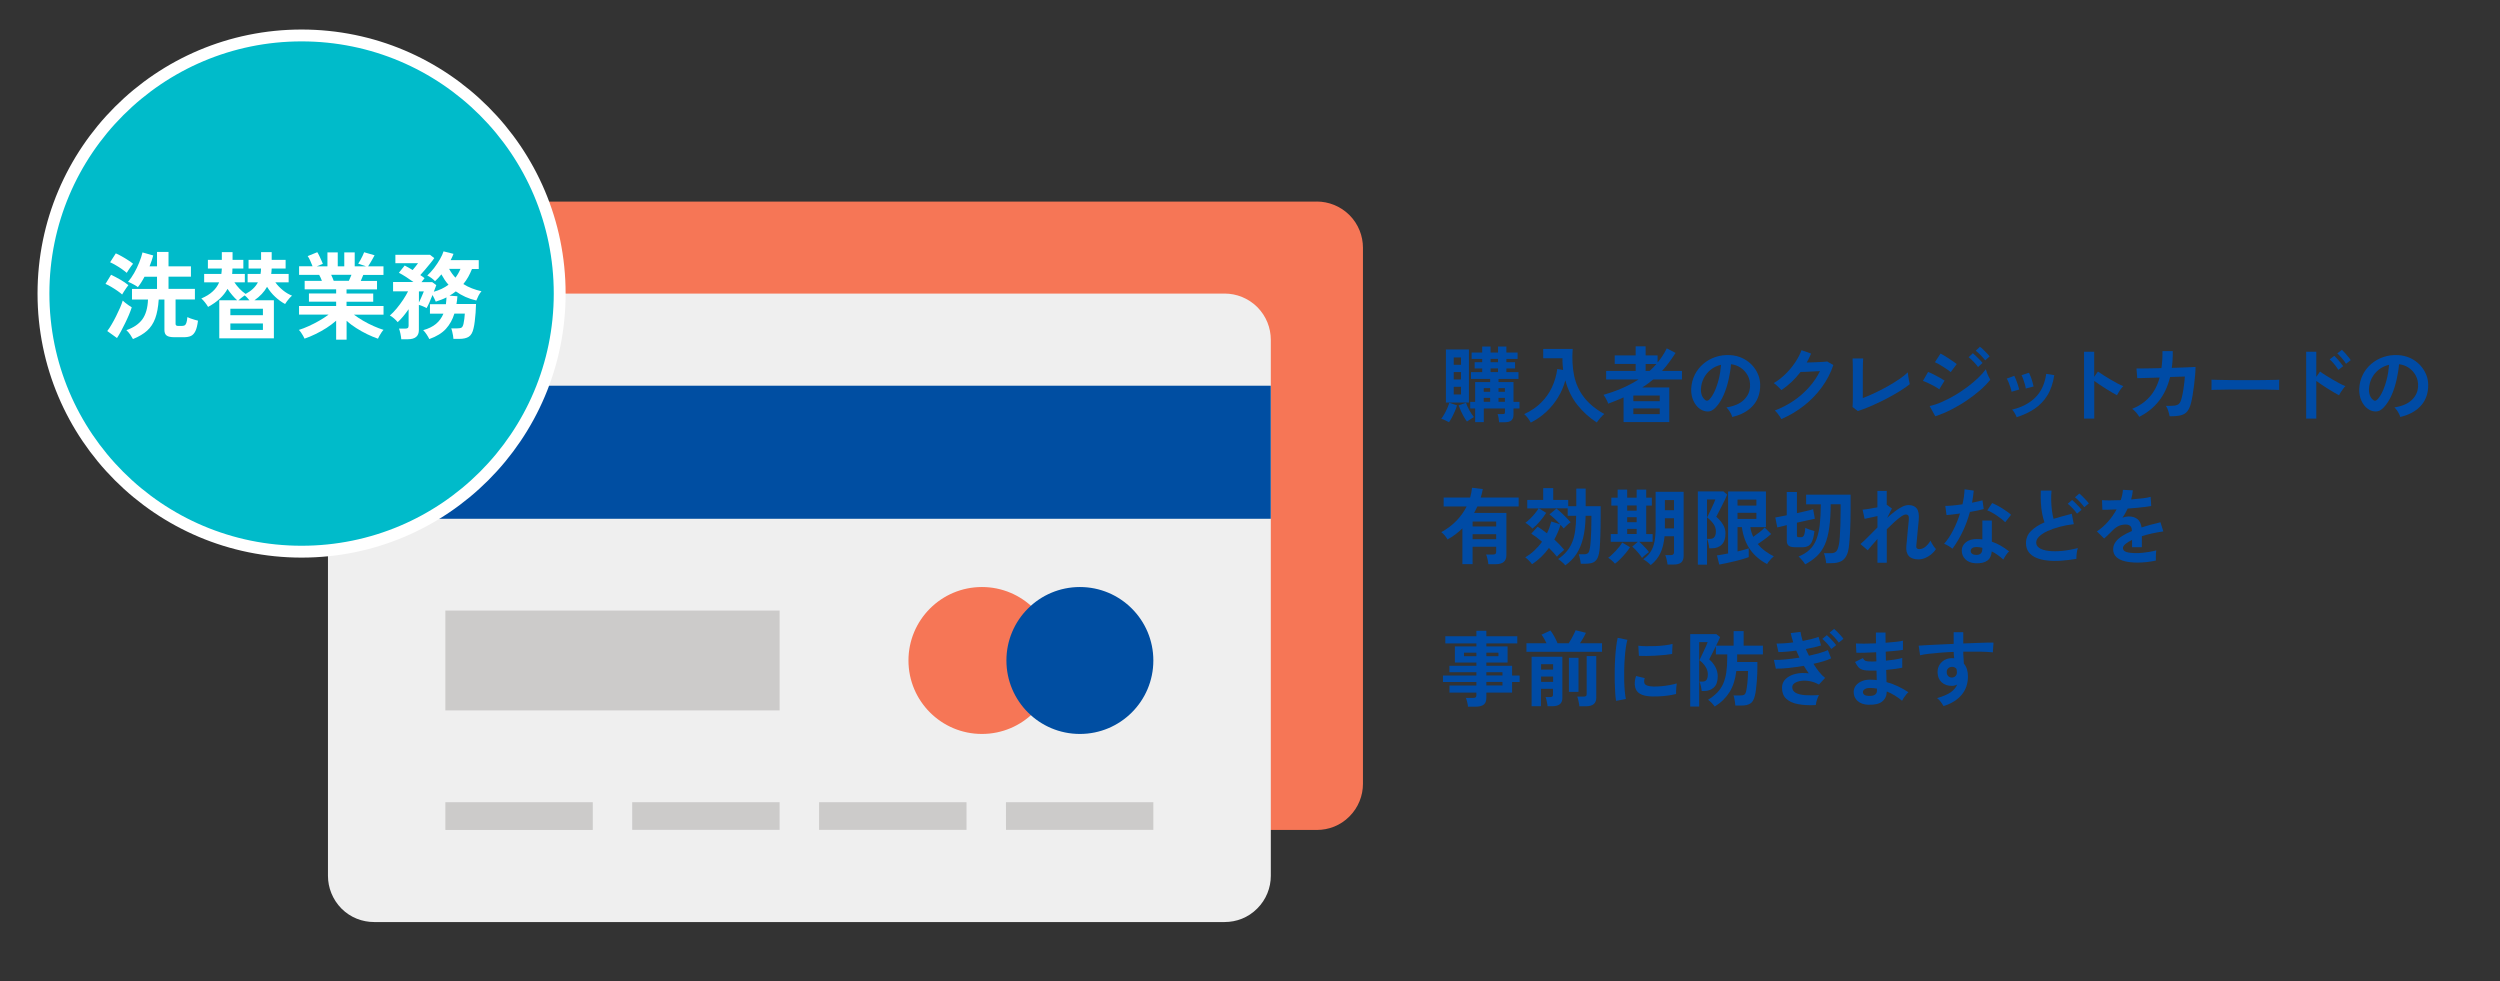 <?xml version="1.0" encoding="UTF-8"?>
<svg id="design" xmlns="http://www.w3.org/2000/svg" width="421.62" height="165.51" viewBox="0 0 421.62 165.51">
  <rect x="0" y="0" width="421.62" height="165.51" fill="#333333" stroke="none"/>
  <g>
    <path d="m222.07,33.99c1.99,0,3.99.77,5.51,2.28,1.51,1.52,2.28,3.51,2.28,5.51v90.41c0,1.99-.77,4-2.29,5.51-1.52,1.54-3.51,2.27-5.51,2.27H78.64c-1.99,0-3.99-.74-5.51-2.26-1.5-1.52-2.28-3.53-2.28-5.52V41.79c0-2,.76-3.99,2.28-5.51,1.52-1.51,3.52-2.27,5.51-2.28h143.43Z" style="fill: #f67656; fill-rule: evenodd;"/>
    <g>
      <path d="m206.53,49.51c1.99,0,3.99.77,5.51,2.28,1.51,1.52,2.28,3.51,2.28,5.51v90.41c0,1.99-.77,4-2.29,5.51-1.52,1.54-3.51,2.28-5.51,2.28H63.1c-1.99,0-3.98-.74-5.51-2.27-1.5-1.52-2.28-3.53-2.28-5.52V57.31c0-2,.76-3.99,2.28-5.51,1.52-1.51,3.52-2.27,5.51-2.28h143.43Z" style="fill: #efefef; fill-rule: evenodd;"/>
      <g>
        <rect x="75.11" y="135.29" width="24.86" height="4.68" style="fill: #cccbca;"/>
        <rect x="106.62" y="135.29" width="24.86" height="4.66" style="fill: #cccbca;"/>
        <polygon points="163 139.96 138.14 139.95 138.14 135.29 163 135.29 163 139.96" style="fill: #cccbca; fill-rule: evenodd;"/>
        <polygon points="194.51 139.96 169.66 139.96 169.65 135.29 194.51 135.29 194.51 139.96" style="fill: #cccbca; fill-rule: evenodd;"/>
      </g>
      <rect x="75.11" y="102.97" width="56.37" height="16.84" style="fill: #cccbca;"/>
      <rect x="55.31" y="65.05" width="159" height="22.44" style="fill: #004ea2;"/>
      <circle cx="165.6" cy="111.39" r="12.39" style="fill: #f67656;"/>
      <circle cx="182.12" cy="111.39" r="12.39" style="fill: #004ea2;"/>
    </g>
  </g>
  <circle cx="50.86" cy="49.51" r="43.53" style="fill: #00bbca; stroke: #fff; stroke-miterlimit: 10; stroke-width: 2px;"/>
  <g>
    <path d="m20.6,49.67c-.18-.17-.44-.37-.78-.61s-.69-.46-1.06-.68c-.37-.22-.69-.39-.97-.5l.94-1.54c.47.22.98.49,1.54.81s1.01.63,1.38.94c-.09.1-.2.25-.34.46-.14.21-.28.42-.42.63-.13.21-.23.38-.3.5Zm-.88,7.33l-1.63-1.17c.25-.32.5-.7.75-1.14.26-.44.5-.89.74-1.37.24-.47.46-.94.66-1.4.2-.46.35-.87.46-1.23.1.1.23.22.42.37.18.15.38.29.58.43s.38.25.52.34c-.12.37-.27.79-.47,1.26-.2.46-.41.94-.65,1.42-.23.48-.47.94-.7,1.37-.23.43-.46.81-.67,1.13Zm1.65-10.99c-.19-.17-.46-.37-.79-.61s-.69-.46-1.05-.67c-.36-.21-.68-.38-.96-.5l.96-1.5c.29.12.62.28,1,.5.38.21.74.43,1.09.66.35.22.62.42.82.59-.09.1-.2.25-.35.45-.15.2-.29.41-.42.61s-.23.36-.3.48Zm1.06,11.18c-.11-.21-.27-.47-.48-.78-.21-.3-.43-.55-.64-.73,1.22-.42,2.11-1.03,2.7-1.83.58-.81.9-1.92.95-3.34h-2.7v-1.78h4.22v-2.06h-2.11c-.37.71-.75,1.3-1.12,1.76-.11-.1-.26-.2-.47-.32-.21-.12-.42-.23-.63-.34s-.4-.19-.56-.24c.36-.42.71-.91,1.03-1.48.33-.57.61-1.16.86-1.78s.43-1.18.55-1.7l1.81.51c-.12.5-.33,1.12-.62,1.84h1.26v-2.43h1.94v2.43h3.78v1.74h-3.78v2.06h4.45v1.78h-3.26v4.13c0,.22.14.34.43.34h.59c.2,0,.37-.03.49-.09.12-.06.22-.19.3-.4s.14-.54.18-1c.13.06.3.14.52.22.22.08.45.15.68.22.23.06.43.12.59.16-.1.78-.24,1.37-.44,1.77-.2.4-.45.67-.76.81s-.7.21-1.17.21h-1.6c-.62,0-1.06-.09-1.31-.28-.26-.19-.38-.5-.38-.94v-5.14h-.96c-.09,1.28-.28,2.34-.59,3.18s-.77,1.54-1.37,2.08c-.6.54-1.4,1.01-2.38,1.41Z" style="fill: #fff;"/>
    <path d="m36.98,57.06v-6.42h3.02c-.27-.23-.54-.52-.83-.86-.29-.34-.56-.69-.8-1.06-.32.59-.75,1.13-1.29,1.64-.54.51-1.2.97-1.99,1.4-.12-.21-.29-.47-.52-.76-.23-.29-.43-.51-.62-.66.79-.34,1.43-.73,1.91-1.18.49-.44.85-.96,1.1-1.54h-2.53v-1.42h2.9c.02-.15.04-.3.05-.45.01-.15.02-.3.03-.46h-2.35v-1.46h2.35v-1.31h1.81v1.31h1.82v1.46h-1.84c0,.32-.02.62-.05.91h2.14v1.42h-1.76c.25.37.54.73.87,1.08s.68.64,1.03.87c.97-.52,1.66-1.17,2.06-1.95h-1.73v-1.42h2.18c.02-.15.04-.3.06-.45.02-.15.02-.3.02-.46h-2.1v-1.46h2.11v-1.31h1.79v1.31h2.35v1.46h-2.35c-.01.16-.02.32-.03.46-.01.15-.03.3-.05.45h2.94v1.42h-2.24c.34.48.77.92,1.27,1.33s1.02.71,1.54.91c-.12.1-.25.23-.41.4-.15.17-.3.35-.43.53-.13.18-.24.34-.33.48-.55-.29-1.11-.69-1.66-1.2-.55-.51-1.01-1.08-1.38-1.7-.48.86-1.19,1.62-2.13,2.27h3.28v6.42h-9.25Zm1.87-3.9h5.49v-1.09h-5.49v1.09Zm0,2.48h5.49v-1.09h-5.49v1.09Zm1.33-4.99h1.89c-.12-.15-.25-.3-.39-.45s-.29-.28-.42-.38c-.17.12-.36.26-.56.42-.2.16-.37.3-.51.42Z" style="fill: #fff;"/>
    <path d="m56.69,57.26v-3.18c-.48.43-1.02.83-1.62,1.22s-1.22.73-1.86,1.04c-.63.31-1.25.57-1.85.77-.05-.13-.13-.29-.24-.47s-.22-.37-.35-.56-.25-.33-.37-.44c.52-.16,1.08-.38,1.68-.65.6-.27,1.19-.58,1.77-.91.58-.34,1.1-.67,1.56-1.02h-4.98v-1.46h6.26v-.72h-4.59v-1.39h4.59v-.7h-5.31v-1.42h2.91c-.07-.18-.15-.36-.22-.54-.08-.18-.15-.33-.24-.47h-3.39v-1.46h2.27c-.11-.28-.23-.58-.38-.91-.14-.33-.29-.6-.44-.8l1.62-.66c.11.16.22.37.34.62.12.25.24.5.34.74.11.24.19.44.26.6l-1.01.42h1.78v-2.35h1.74v2.35h1.1v-2.35h1.76v2.35h1.89l-1.3-.45c.11-.15.23-.34.36-.58.13-.24.26-.49.38-.74.12-.25.21-.45.26-.6l1.76.51c-.1.18-.21.39-.35.64-.14.25-.27.48-.41.7s-.24.39-.33.52h2.59v1.46h-3.41c-.14.36-.28.7-.42,1.01h2.74v1.42h-5.14v.7h4.5v1.39h-4.5v.72h6.24v1.46h-4.99c.46.34.98.68,1.55,1.02.58.34,1.16.64,1.76.9.6.27,1.16.48,1.68.64-.11.11-.22.25-.35.44-.13.19-.25.38-.35.57-.11.19-.19.35-.24.48-.59-.2-1.19-.46-1.82-.76-.63-.3-1.24-.65-1.84-1.03-.6-.38-1.14-.79-1.63-1.22v3.17h-1.78Zm-.4-9.9h2.54c.07-.15.15-.31.22-.49.07-.18.15-.35.22-.52h-3.42c.08.17.17.35.24.53.07.18.14.34.19.48Z" style="fill: #fff;"/>
    <path d="m67.67,57.16c-.02-.25-.07-.55-.14-.9-.08-.36-.15-.64-.24-.84h1.04c.2,0,.35-.03.44-.1s.14-.2.14-.4v-2.77c-.3.43-.6.83-.91,1.2-.31.37-.62.7-.93.98-.16-.2-.37-.41-.62-.63-.25-.22-.48-.38-.7-.49.37-.32.75-.71,1.14-1.18.39-.47.75-.96,1.1-1.48.34-.52.62-.99.83-1.42h-2.53v-1.57h3.44c-.4-.29-.82-.58-1.26-.86s-.85-.52-1.2-.7l.98-1.22c.19.1.4.21.63.34s.47.27.71.42c.16-.18.33-.39.51-.62.18-.23.31-.41.4-.53h-3.82v-1.42h5.84l.72.56c-.17.25-.39.54-.67.88-.28.34-.57.69-.86,1.04-.3.35-.58.67-.83.94.14.09.27.17.38.26.12.08.23.17.34.26-.05.07-.13.17-.22.29-.1.12-.2.25-.3.38h1.81l.69.5c-.04.12-.1.27-.17.47s-.15.41-.25.65c.94-.26,1.76-.65,2.48-1.18-.23-.26-.45-.53-.64-.82-.19-.29-.38-.6-.56-.93-.17.21-.35.42-.53.61-.18.19-.36.37-.54.54-.17-.18-.38-.36-.62-.54-.25-.18-.48-.32-.69-.42.38-.34.76-.76,1.14-1.25.37-.49.71-.99,1-1.5s.49-.95.6-1.32l1.68.42c-.13.35-.29.7-.48,1.06h4.74v1.49h-1.14c-.19.48-.41.93-.64,1.35-.24.42-.51.82-.82,1.19.45.29.93.53,1.45.73.52.2,1.05.36,1.61.49-.17.18-.34.43-.5.74-.16.32-.28.59-.37.82-.65-.15-1.26-.35-1.84-.61s-1.11-.57-1.62-.93c-.32.26-.67.5-1.06.72l1.33.1c-.01.22-.03.45-.06.66-.03.22-.06.43-.1.65h3.3c-.01.47-.03.96-.07,1.46-.04.5-.09.98-.14,1.43s-.12.85-.2,1.18c-.15.71-.42,1.19-.8,1.44-.38.25-.92.37-1.62.37h-.98c-.01-.16-.03-.35-.07-.58-.04-.23-.08-.45-.14-.67-.05-.22-.11-.39-.16-.52h.98c.38,0,.64-.05.78-.15.13-.1.24-.31.31-.63.05-.25.1-.53.14-.84.04-.31.07-.61.08-.87h-1.76c-.3.99-.77,1.84-1.42,2.56s-1.58,1.29-2.81,1.73c-.1-.21-.25-.47-.45-.78-.2-.31-.4-.55-.58-.72.89-.25,1.61-.6,2.16-1.06s.97-1.04,1.25-1.72h-2.27v-1.6h2.69c.05-.35.08-.74.1-1.15-.27.14-.55.27-.85.38-.3.12-.62.23-.96.34-.08-.17-.16-.35-.25-.54-.09-.19-.19-.38-.3-.58-.17.44-.35.87-.54,1.29-.19.42-.34.73-.46.92-.16-.1-.36-.2-.61-.3-.25-.11-.47-.19-.69-.24v4.24c0,1.03-.62,1.55-1.86,1.55h-1.12Zm2.98-6.14c.11-.21.22-.45.33-.7s.22-.5.31-.72c.1-.22.16-.38.19-.46h-.83v1.89Zm6.16-4.19c.35-.46.63-.96.85-1.49h-1.92c.31.58.67,1.07,1.07,1.49Z" style="fill: #fff;"/>
  </g>
  <g>
    <path d="m244.38,71.21c-.17-.09-.39-.2-.65-.33-.27-.13-.49-.21-.67-.26.18-.21.35-.48.53-.8s.34-.64.49-.98c.15-.34.26-.64.34-.91l1.3.43c-.08.29-.2.61-.34.96-.15.35-.31.69-.48,1.01-.18.33-.35.62-.52.87Zm-.53-3.32v-8.95h3.88v8.95h-3.88Zm1.32-6.37h1.23v-1.23h-1.23v1.23Zm0,2.48h1.23v-1.25h-1.23v1.25Zm0,2.53h1.23v-1.3h-1.23v1.3Zm2.23,4.56c-.17-.22-.34-.49-.52-.8-.18-.31-.34-.64-.5-.98-.15-.34-.28-.66-.39-.94l1.25-.45c.13.42.32.85.57,1.29.25.44.5.81.76,1.12-.18.1-.38.23-.6.38s-.42.28-.57.38Zm5.42.11c-.02-.2-.05-.43-.09-.71-.04-.28-.1-.5-.17-.66h.84c.18,0,.29-.02.34-.06s.07-.15.07-.31v-.57h-3.57v2.3h-1.46v-2.3h-.83v-1.12h.83v-3.33h2.53v-.53h-3.23v-1.15h1.89v-.62h-1.27v-1.05h1.27v-.56h-1.78v-1.08h1.78v-1.01h1.41v1.01h1.26v-1.01h1.41v1.01h1.89v1.08h-1.89v.56h1.46v1.05h-1.46v.62h2.04v1.15h-3.37v.53h2.53v3.33h1.01v1.12h-1.01v1.02c0,.46-.12.79-.36.99-.24.21-.62.31-1.14.31h-.94Zm-2.59-5.12h1.08v-.62h-1.08v.62Zm0,1.68h1.08v-.66h-1.08v.66Zm1.15-6.68h1.26v-.56h-1.26v.56Zm0,1.67h1.26v-.62h-1.26v.62Zm1.34,3.33h1.08v-.62h-1.08v.62Zm0,1.68h1.08v-.66h-1.08v.66Z" style="fill: #004ba5;"/>
    <path d="m258.15,71.26c-.12-.24-.28-.49-.48-.76-.2-.26-.41-.48-.62-.66,1.15-.53,2.11-1.18,2.88-1.96.77-.77,1.38-1.64,1.82-2.6.44-.96.74-1.98.88-3.05l.99.17c-.04-.32-.07-.64-.09-.97-.02-.33-.03-.66-.02-1.01h-3.25v-1.57h4.97c-.12,1.64-.04,3.14.24,4.49.28,1.35.83,2.57,1.65,3.64.82,1.07,1.96,2.02,3.44,2.84-.21.16-.43.38-.67.66-.24.28-.44.54-.6.77-1.24-.8-2.33-1.79-3.26-2.95-.93-1.17-1.61-2.55-2.04-4.16-.27,1.02-.68,1.98-1.23,2.88-.55.9-1.21,1.71-1.98,2.43-.77.72-1.64,1.32-2.6,1.81Z" style="fill: #004ba5;"/>
    <path d="m273.81,71.19v-4.17c-.79.36-1.66.71-2.59,1.06-.04-.13-.1-.29-.2-.49-.09-.2-.19-.38-.3-.57-.11-.18-.2-.32-.29-.43,1.1-.32,2.15-.69,3.14-1.12.99-.43,1.91-.92,2.76-1.47h-5.46v-1.44h4.98v-1.18h-3.53v-1.44h3.53v-1.53h1.68v1.53h2.02v1.2c.61-.73,1.12-1.53,1.55-2.39l1.48.77c-.75,1.18-1.51,2.19-2.28,3.04h3.36v1.44h-4.86c-.29.24-.59.48-.89.7-.3.22-.62.44-.95.64h4.56v5.84h-7.73Zm1.65-3.53h4.45v-.95h-4.45v.95Zm0,2.18h4.45v-.97h-4.45v.97Zm2.07-7.28h.67c.21-.19.4-.38.6-.57.19-.2.38-.4.55-.6h-1.82v1.18Z" style="fill: #004ba5;"/>
    <path d="m292.13,70.3c-.04-.15-.11-.33-.21-.53-.1-.21-.22-.4-.36-.59-.14-.19-.27-.35-.4-.47,1.28-.2,2.25-.61,2.92-1.25.67-.64,1.02-1.39,1.06-2.26.04-.69-.09-1.31-.38-1.85-.29-.54-.68-.98-1.18-1.32-.5-.34-1.05-.54-1.65-.6-.07.87-.21,1.75-.42,2.66s-.48,1.75-.83,2.55-.78,1.47-1.28,2.02c-.38.41-.75.65-1.11.71-.36.06-.74.01-1.14-.15-.39-.17-.74-.43-1.04-.8-.3-.36-.53-.8-.69-1.29-.16-.5-.22-1.03-.2-1.6.05-.85.25-1.63.6-2.33.35-.7.83-1.31,1.43-1.83.6-.51,1.28-.9,2.06-1.16.77-.26,1.6-.37,2.48-.32.71.04,1.38.2,2,.48.62.28,1.17.67,1.65,1.16.47.49.83,1.06,1.09,1.7.26.64.36,1.35.31,2.11-.07,1.28-.51,2.35-1.34,3.21-.83.86-1.96,1.45-3.37,1.77Zm-4.55-2.83c.1.08.21.11.32.11s.22-.06.34-.17c.34-.34.65-.81.93-1.43.28-.62.52-1.31.71-2.09.19-.77.31-1.56.37-2.37-.64.15-1.22.42-1.72.81-.5.39-.89.87-1.18,1.42-.29.56-.45,1.17-.49,1.83-.02.44.04.82.17,1.14.14.32.32.57.54.73Z" style="fill: #004ba5;"/>
    <path d="m300.43,70.7c-.07-.14-.16-.3-.29-.49-.13-.19-.27-.37-.41-.55-.15-.18-.28-.32-.4-.43,1.13-.43,2.18-.98,3.16-1.64s1.84-1.43,2.6-2.28c.76-.85,1.37-1.75,1.84-2.72-.39.02-.81.04-1.25.06-.44.02-.85.04-1.21.06-.36.01-.63.02-.81.02-.46.6-.96,1.15-1.5,1.67-.55.52-1.12.98-1.73,1.39-.08-.1-.2-.23-.36-.38s-.31-.3-.48-.45c-.16-.15-.31-.27-.46-.35.69-.4,1.34-.9,1.96-1.5.62-.6,1.16-1.25,1.64-1.96s.84-1.4,1.09-2.09l1.62.57c-.11.26-.23.52-.35.77-.12.25-.25.5-.39.74.4,0,.84-.02,1.31-.04.47-.01.9-.03,1.29-.06.39-.02.67-.05.84-.08l1.05.6c-.44,1.33-1.09,2.57-1.94,3.74s-1.86,2.21-3.02,3.12c-1.16.91-2.43,1.67-3.8,2.25Z" style="fill: #004ba5;"/>
    <path d="m313.34,69.34l-.91-.7c0-.11.02-.32.03-.63,0-.31.02-.68.02-1.11,0-.43,0-.89,0-1.39v-1.48c0-.54,0-1.05,0-1.53,0-.48-.01-.9-.02-1.26,0-.36-.02-.62-.03-.78h1.79c-.02.17-.03.44-.04.81,0,.37-.02.79-.02,1.26,0,.47,0,.94,0,1.41v3.19c.64-.24,1.33-.53,2.06-.88.73-.34,1.44-.71,2.15-1.11s1.35-.8,1.94-1.2,1.07-.78,1.44-1.15c0,.16.03.37.07.64.04.27.08.52.13.78.05.25.1.44.13.57-.37.31-.82.63-1.35.97-.53.34-1.1.68-1.73,1.03-.63.35-1.27.68-1.93,1-.66.32-1.31.61-1.95.88-.64.26-1.23.48-1.79.66Z" style="fill: #004ba5;"/>
    <path d="m327.05,65.66c-.18-.15-.44-.32-.78-.5s-.69-.37-1.05-.54-.67-.3-.92-.38l.87-1.51c.27.1.59.24.94.42.36.18.71.36,1.04.55.34.19.6.35.8.49l-.91,1.48Zm-.67,4.54l-.95-1.72c.67-.15,1.37-.38,2.11-.71.73-.32,1.46-.7,2.19-1.13.73-.43,1.42-.9,2.09-1.4.66-.5,1.26-1,1.79-1.51.53-.51.97-1,1.3-1.46.04.17.1.37.19.6.09.23.18.46.29.67.1.21.19.38.27.5-.47.59-1.04,1.18-1.73,1.78-.69.6-1.44,1.17-2.26,1.73-.82.56-1.68,1.06-2.58,1.52-.9.46-1.8.84-2.7,1.13Zm2.6-7.43c-.11-.11-.28-.25-.51-.41-.23-.16-.48-.32-.76-.5-.28-.17-.54-.33-.78-.47-.25-.14-.45-.24-.61-.31l.95-1.46c.19.09.41.22.67.38.26.16.52.32.78.5s.51.34.74.5c.23.16.41.29.54.39l-1.02,1.37Zm4.62-.87c-.2-.28-.45-.58-.76-.9s-.58-.57-.83-.76l.71-.67c.14.11.32.27.53.48s.42.41.62.62c.21.21.36.39.48.54l-.76.69Zm1.19-1.13c-.2-.27-.45-.56-.76-.88-.31-.32-.59-.56-.83-.74l.71-.67c.15.1.33.25.54.46.21.2.42.41.62.62.21.21.36.39.48.54l-.76.69Z" style="fill: #004ba5;"/>
    <path d="m339.24,66.05c-.03-.19-.09-.42-.18-.71-.09-.29-.2-.57-.31-.85-.12-.28-.22-.5-.32-.64l1.27-.46c.09.16.2.38.31.67.11.29.22.58.31.88.1.29.17.54.22.75l-1.3.38Zm.87,4.3c-.07-.2-.19-.42-.34-.68-.15-.26-.29-.46-.43-.59,1.61-.38,2.92-1.06,3.91-2.04.99-.98,1.61-2.31,1.84-3.99l1.36.22c-.21,1.35-.59,2.49-1.17,3.42-.57.92-1.3,1.68-2.17,2.26-.87.58-1.87,1.05-3,1.41Zm1.53-4.83c-.02-.19-.07-.43-.15-.72s-.18-.58-.28-.87c-.1-.28-.2-.5-.29-.65l1.27-.42c.08.17.18.4.29.69s.21.58.29.88c.09.29.15.54.19.75l-1.32.35Z" style="fill: #004ba5;"/>
    <path d="m351.47,70.6v-11.28h1.71v4.24l.63-.9c.22.16.52.36.89.59s.76.48,1.18.73.83.47,1.22.68c.39.21.72.36.99.46-.11.1-.24.25-.38.44-.15.19-.28.39-.4.59-.12.2-.22.37-.29.51-.22-.12-.5-.28-.83-.47-.33-.19-.68-.4-1.05-.64-.37-.23-.72-.46-1.06-.69s-.64-.44-.89-.62v6.36h-1.71Z" style="fill: #004ba5;"/>
    <path d="m360.79,70.32c-.1-.21-.27-.45-.51-.73-.24-.28-.47-.49-.69-.64,1.19-.48,2.16-1.15,2.93-2.01s1.34-1.95,1.7-3.27l-3.78.11-.13-1.64c.12,0,.39.01.8,0,.41,0,.91-.01,1.51-.02.6,0,1.23-.02,1.9-.04.13-.87.19-1.82.17-2.86h1.74c0,.51,0,.99-.03,1.46-.03.47-.07.92-.13,1.36.65-.02,1.26-.04,1.83-.06.57-.02,1.05-.04,1.44-.06.39-.02.63-.03.73-.04,0,.39-.02.86-.07,1.41-.05.55-.11,1.12-.18,1.7-.07.58-.15,1.13-.24,1.65-.08.51-.17.93-.25,1.25-.16.64-.37,1.13-.64,1.47-.27.34-.63.56-1.11.68-.47.12-1.1.17-1.88.16-.04-.22-.11-.51-.22-.87-.11-.35-.24-.65-.4-.88.6,0,1.06,0,1.4-.04s.59-.13.76-.28c.17-.15.31-.38.4-.69.09-.29.18-.66.27-1.11.08-.45.16-.92.22-1.42.07-.5.11-.97.14-1.41l-2.49.08c-.39,1.6-1.02,2.95-1.9,4.06s-1.98,2-3.31,2.66Z" style="fill: #004ba5;"/>
    <path d="m372.96,65.76c0-.13.01-.31.01-.53v-.67c0-.22,0-.4-.01-.53.18,0,.49.02.94.03.45,0,.99.02,1.62.03.63,0,1.3.02,2.02.02.72,0,1.44,0,2.16,0s1.4,0,2.04-.01c.64,0,1.19-.02,1.66-.03.47,0,.8-.02.99-.04,0,.12-.02.29-.02.52,0,.22,0,.45,0,.68,0,.23,0,.4,0,.53-.23,0-.58-.02-1.03-.03-.45,0-.98-.02-1.58-.03-.6,0-1.24-.01-1.92-.01h-2.05c-.69,0-1.35,0-1.97.01-.63,0-1.19.02-1.69.03-.5,0-.89.02-1.18.04Z" style="fill: #004ba5;"/>
    <path d="m388.93,70.6v-11.28h1.71v4.24l.63-.9c.22.17.52.37.89.6.37.23.76.47,1.18.72s.83.47,1.22.68c.39.21.72.36.99.46-.11.1-.24.25-.38.44-.15.19-.28.39-.41.59-.13.2-.22.37-.29.51-.22-.11-.5-.27-.83-.46-.33-.2-.68-.41-1.05-.64s-.72-.46-1.06-.69-.64-.44-.89-.63v6.36h-1.71Zm5.43-8.23c-.18-.3-.41-.62-.69-.95-.28-.34-.54-.61-.77-.81l.78-.6c.13.12.29.29.49.51.2.22.39.44.57.67.18.22.32.42.43.57l-.81.62Zm1.29-1.02c-.18-.3-.41-.61-.69-.94-.29-.33-.54-.6-.78-.81l.78-.6c.13.11.29.28.49.5.2.22.39.44.57.67.19.22.33.42.43.57l-.81.62Z" style="fill: #004ba5;"/>
    <path d="m404.79,70.3c-.04-.15-.11-.33-.21-.53-.1-.21-.22-.4-.36-.59-.14-.19-.27-.35-.4-.47,1.28-.2,2.25-.61,2.92-1.25.67-.64,1.02-1.39,1.06-2.26.04-.69-.09-1.31-.38-1.85-.29-.54-.68-.98-1.18-1.32-.5-.34-1.05-.54-1.65-.6-.07.87-.21,1.75-.42,2.66s-.48,1.75-.83,2.55-.78,1.47-1.28,2.02c-.38.41-.75.65-1.11.71-.36.06-.74.01-1.14-.15-.39-.17-.74-.43-1.04-.8-.3-.36-.53-.8-.69-1.29-.16-.5-.22-1.03-.2-1.6.05-.85.25-1.63.6-2.33.35-.7.83-1.31,1.43-1.83.6-.51,1.28-.9,2.06-1.16.77-.26,1.6-.37,2.48-.32.71.04,1.38.2,2,.48.62.28,1.17.67,1.65,1.16.47.49.83,1.06,1.09,1.7.26.64.36,1.35.31,2.11-.07,1.28-.51,2.35-1.34,3.21-.83.86-1.96,1.45-3.37,1.77Zm-4.55-2.83c.1.08.21.11.32.11s.22-.06.34-.17c.34-.34.65-.81.93-1.43.28-.62.52-1.31.71-2.09.19-.77.31-1.56.37-2.37-.64.15-1.22.42-1.72.81-.5.39-.89.87-1.18,1.42-.29.56-.45,1.17-.49,1.83-.02.44.04.82.17,1.14.14.32.32.57.54.73Z" style="fill: #004ba5;"/>
    <path d="m246.63,95.15v-6.05c-.75.75-1.58,1.37-2.51,1.88-.11-.21-.27-.44-.46-.67-.2-.23-.39-.42-.59-.56.97-.54,1.82-1.17,2.53-1.9s1.3-1.54,1.75-2.44h-3.88v-1.5h4.47c.07-.27.14-.54.19-.81s.1-.55.13-.84l1.81.22c-.05.24-.1.48-.15.72-.06.24-.12.47-.2.71h6.4v1.5h-6.96c-.09.19-.18.37-.27.55-.09.18-.18.37-.29.55h5.45v7.14c0,1-.6,1.5-1.81,1.5h-1.23c-.02-.23-.06-.52-.14-.85s-.15-.59-.24-.78h1.15c.2,0,.34-.03.42-.1s.13-.19.13-.38v-.83h-3.98v2.93h-1.72Zm1.72-6.36h3.98v-.84h-3.98v.84Zm0,2.14h3.98v-.84h-3.98v.84Z" style="fill: #004ba5;"/>
    <path d="m258.38,95.16c-.11-.16-.28-.36-.51-.6-.23-.24-.44-.43-.64-.56.55-.33,1.06-.71,1.54-1.16s.91-.94,1.29-1.48c-.63-.54-1.23-.99-1.81-1.36l1.06-1.18c.24.15.5.32.77.51s.54.39.81.61c.16-.33.3-.66.42-.99.12-.33.22-.67.31-1l1.47.46c-.27-.3-.57-.6-.89-.9s-.62-.56-.89-.76l1.18-.98c.25.2.53.43.83.71s.59.56.87.85c.28.28.51.54.69.76-.19.11-.39.27-.6.46s-.41.39-.57.57c-.14-.18-.32-.38-.53-.62-.13.43-.28.85-.46,1.27-.18.42-.37.82-.59,1.21.33.3.63.6.92.9.28.3.53.58.75.85-.17.14-.38.33-.63.55s-.45.43-.59.61c-.38-.48-.84-.97-1.36-1.48-.79,1.11-1.74,2.02-2.83,2.74Zm5.6.2c-.07-.11-.18-.24-.33-.38-.14-.14-.3-.27-.46-.4s-.3-.22-.43-.29c.56-.38,1.03-.8,1.42-1.25.39-.45.7-.95.94-1.52.24-.56.41-1.21.52-1.95.11-.74.17-1.6.18-2.58h-1.43v-1.26h-4.86l1.23.76c-.28.46-.63.93-1.04,1.41-.41.48-.83.9-1.27,1.25-.12-.14-.31-.31-.55-.52-.25-.21-.46-.36-.65-.46.26-.19.53-.42.82-.7.28-.28.55-.57.8-.88.25-.31.45-.59.6-.85h-1.9v-1.43h2.69v-1.99h1.69v1.99h2.53v1.06h1.36v-2.97h1.58v2.97h2.53v1.88c0,1.1-.02,2.12-.05,3.05-.03.93-.07,1.68-.12,2.24-.06.65-.17,1.16-.34,1.53-.17.37-.42.63-.74.78s-.76.22-1.29.22h-.81c-.02-.18-.05-.37-.09-.59s-.08-.41-.13-.59-.08-.32-.12-.41h.85c.37,0,.63-.09.76-.26s.23-.48.29-.93c.05-.31.09-.71.12-1.2s.06-1.04.08-1.65c.02-.61.03-1.24.03-1.89v-.56h-.98c-.02,1.44-.16,2.69-.42,3.75-.26,1.06-.64,1.96-1.14,2.71-.5.75-1.13,1.38-1.88,1.9Z" style="fill: #004ba5;"/>
    <path d="m272.38,95.08c-.15-.18-.34-.37-.57-.57-.23-.2-.43-.35-.6-.44.16-.1.35-.25.57-.46.22-.2.45-.42.68-.67.23-.25.45-.5.65-.75s.36-.48.47-.69l1.32.78c-.21.34-.46.68-.76,1.04-.3.36-.6.69-.92,1-.31.31-.59.55-.85.74Zm4.55-.99c-.13-.21-.29-.43-.48-.67-.19-.24-.39-.47-.6-.69-.21-.22-.4-.4-.57-.55l.95-.81h-4.58v-1.3h1.16v-4.8h-1.06v-1.34h1.06v-1.36h1.61v1.36h1.6v-1.36h1.61v1.36h.95v1.34h-.95v4.8h1.08v1.3h-2.27c.18.14.37.32.58.53s.41.42.61.64c.2.22.35.41.46.58-.08.06-.2.14-.36.26-.15.12-.31.24-.46.37-.15.13-.27.25-.35.35Zm-2.51-7.97h1.6v-.87h-1.6v.87Zm0,1.95h1.6v-.84h-1.6v.84Zm0,1.99h1.6v-.87h-1.6v.87Zm3.98,5.25c-.14-.16-.33-.33-.58-.53-.25-.19-.48-.35-.69-.47.5-.35.91-.76,1.22-1.22s.53-1.03.67-1.71.2-1.5.2-2.49v-5.95h4.72v10.78c0,.51-.13.89-.4,1.13s-.7.36-1.31.36h-1.01c-.02-.23-.07-.51-.14-.83s-.15-.58-.24-.76h.92c.21,0,.35-.04.43-.12s.13-.2.13-.36v-2.7h-1.6c-.1,1.13-.34,2.08-.71,2.86s-.91,1.44-1.62,2Zm2.38-9.27h1.54v-1.71h-1.54v1.71Zm0,3.07h1.54v-1.71h-1.54v1.71Z" style="fill: #004ba5;"/>
    <path d="m286.34,95.22v-12.35h4.31l.63.55c-.08.2-.2.47-.36.82-.17.35-.35.72-.55,1.11-.2.39-.39.74-.55,1.07-.17.33-.29.57-.38.73.47.4.84.83,1.13,1.3.29.47.43.97.43,1.5,0,.86-.21,1.49-.63,1.9s-.98.62-1.67.62h-.43c-.02-.23-.07-.51-.14-.83s-.15-.57-.24-.76h.52c.64,0,.97-.42.97-1.26,0-.47-.14-.89-.41-1.27s-.63-.75-1.07-1.09c.06-.11.15-.31.29-.58.14-.28.28-.58.43-.9.15-.33.29-.63.42-.92.13-.28.21-.49.25-.62h-1.41v10.99h-1.53Zm3.61-.01l-.39-1.54c.21-.03.49-.07.82-.13.33-.06.68-.13,1.06-.2v-10.46h6.38v6.02h-2.63c.08.57.25,1.12.49,1.64.35-.24.71-.51,1.08-.8.36-.29.65-.55.85-.77l1.09,1.09c-.18.17-.4.35-.66.55-.26.2-.53.4-.81.6-.28.2-.54.38-.78.54.37.46.79.86,1.26,1.2.47.35.95.63,1.44.87-.11.08-.24.2-.4.36-.15.15-.3.32-.43.49-.14.17-.24.32-.3.46-1.25-.66-2.22-1.51-2.92-2.53-.7-1.03-1.14-2.26-1.34-3.7h-.73v4.1c.41-.1.78-.2,1.12-.29.34-.09.59-.17.77-.23v1.47c-.24.1-.58.21-1,.34s-.88.24-1.37.36c-.49.12-.97.23-1.43.33s-.85.17-1.17.23Zm3.08-9.94h3.18v-1.01h-3.18v1.01Zm0,2.25h3.18v-1.04h-3.18v1.04Z" style="fill: #004ba5;"/>
    <path d="m302.77,92.29c-.51,0-.88-.08-1.1-.25s-.33-.45-.33-.85v-2.63c-.32.08-.61.15-.89.22s-.51.13-.71.17l-.34-1.67c.23-.05.52-.1.85-.17.34-.06.7-.13,1.08-.21v-3.93h1.72v3.57c.54-.12,1.05-.24,1.54-.35.48-.11.88-.21,1.19-.31l.29,1.6c-.3.07-.73.16-1.28.28s-1.14.25-1.74.39v2.17c0,.09.02.16.06.21.04.05.14.07.29.07h.32c.14,0,.26-.03.35-.1s.17-.21.24-.43c.07-.22.12-.57.15-1.05.18.09.41.19.71.29.29.1.57.18.83.25-.08.74-.21,1.3-.38,1.7-.17.4-.39.67-.67.82-.28.15-.64.22-1.08.22h-1.12Zm1.69,2.9c-.08-.14-.2-.3-.35-.49-.15-.19-.3-.36-.45-.52-.15-.16-.26-.27-.34-.32.76-.31,1.38-.69,1.86-1.15.49-.46.87-1.04,1.14-1.72.27-.69.47-1.52.58-2.49.11-.97.17-2.12.18-3.45h-2.48v-1.62h7.5v2.69c0,1.25-.03,2.39-.08,3.42s-.11,1.84-.18,2.42c-.07.78-.23,1.4-.48,1.83-.24.44-.57.75-.98.92-.41.18-.91.27-1.5.27h-.9c-.02-.24-.07-.53-.14-.87s-.15-.61-.24-.81h1.23c.35,0,.63-.1.84-.3.21-.2.36-.62.48-1.27.05-.26.09-.67.13-1.22s.07-1.2.1-1.96c.02-.76.04-1.57.04-2.44v-1.06h-1.68c0,1.57-.09,2.9-.25,4-.15,1.1-.4,2.03-.73,2.79-.34.76-.78,1.4-1.32,1.92-.55.53-1.22,1-2.01,1.43Z" style="fill: #004ba5;"/>
    <path d="m316.63,94.89v-3.99c-.35.38-.66.75-.95,1.08-.29.34-.52.62-.69.83l-1.23-1.06c.39-.33.83-.74,1.32-1.24.49-.5,1.01-1.02,1.55-1.56v-1.92c-.41.09-.81.18-1.21.27-.4.08-.72.15-.96.2l-.34-1.55c.27-.02.64-.06,1.11-.14.47-.07.94-.16,1.39-.25v-2.76h1.57v2.34h.03s.85.62.85.62l-.81,1.58c.44-.4.87-.77,1.3-1.09.43-.33.84-.59,1.23-.78.39-.2.75-.29,1.08-.29.64,0,1.11.2,1.4.59.29.4.4,1.03.32,1.91,0,.15-.03.37-.06.67-.03.29-.07.62-.1.99-.03.36-.07.73-.1,1.08-.03.36-.06.68-.09.97-.03.28-.05.49-.06.62-.05.4.12.6.5.6s.74-.14,1.06-.42c.33-.28.61-.62.84-1.02.05.13.12.29.23.48.11.19.22.37.35.55s.24.31.33.4c-.21.34-.49.65-.81.91-.33.26-.67.46-1.04.61s-.73.22-1.08.22c-1.5,0-2.19-.76-2.06-2.27.02-.15.04-.38.07-.68.03-.3.06-.64.09-1.01.03-.37.07-.74.1-1.11.04-.37.07-.7.1-.99s.05-.51.06-.64c.02-.32,0-.54-.08-.67s-.22-.2-.43-.2c-.19,0-.45.11-.78.34s-.71.53-1.13.91-.85.79-1.3,1.24v5.64h-1.57Z" style="fill: #004ba5;"/>
    <path d="m329.28,92.54c-.15-.13-.36-.28-.64-.45-.28-.17-.54-.29-.77-.38.58-.66,1.1-1.44,1.55-2.33.46-.89.83-1.82,1.13-2.78-.47.07-.9.12-1.3.17-.4.05-.72.08-.97.1l-.21-1.55c.33,0,.75-.02,1.27-.07s1.06-.11,1.63-.2c.1-.44.18-.87.24-1.29.06-.42.09-.84.11-1.24l1.55.22c-.07.7-.17,1.38-.29,2.04.33-.07.64-.13.94-.2.3-.07.58-.14.82-.2l.21,1.47c-.29.08-.64.17-1.04.25-.41.08-.84.16-1.29.24-.32,1.18-.73,2.29-1.23,3.33s-1.07,2-1.71,2.87Zm3.86,2.45c-.72-.04-1.28-.26-1.69-.67-.41-.41-.61-.91-.6-1.5,0-.55.25-1.01.72-1.39.47-.37,1.13-.55,1.98-.52.13,0,.26.02.39.02.13,0,.26.02.38.04v-3.18h1.6v3.56c.53.18,1.04.41,1.52.69.48.28.95.6,1.39.95-.17.15-.35.36-.54.64s-.33.53-.43.74c-.3-.27-.61-.53-.94-.76-.33-.24-.67-.45-1.02-.62-.09,1.42-1.01,2.09-2.76,2Zm.13-1.4c.35,0,.62-.08.79-.25.17-.16.26-.45.26-.86v-.1c-.29-.07-.59-.11-.9-.13-.32,0-.57.04-.76.15-.19.11-.29.27-.3.48s.06.37.22.5c.16.13.39.2.69.2Zm4.9-5.52c-.15-.16-.35-.34-.6-.53-.25-.2-.52-.39-.81-.59-.29-.2-.58-.37-.86-.53-.29-.16-.53-.28-.75-.35l.83-1.23c.22.09.49.22.78.37.3.15.6.33.91.52.31.19.59.38.85.57.26.19.48.36.64.52l-.99,1.26Z" style="fill: #004ba5;"/>
    <path d="m350.18,94.25c-.88.15-1.73.25-2.56.31-.83.06-1.61.05-2.32-.03-.72-.07-1.35-.23-1.89-.46-.54-.23-.96-.55-1.27-.95-.3-.41-.46-.91-.46-1.52,0-.8.28-1.49.85-2.05.56-.56,1.32-1.05,2.27-1.46-.15-.4-.28-.88-.39-1.45s-.18-1.18-.22-1.85c-.04-.67-.04-1.35-.01-2.05h1.81c-.06.51-.07,1.07-.06,1.66s.06,1.16.13,1.7c.07.54.16,1.01.27,1.4.47-.15.96-.29,1.48-.43.52-.14,1.05-.28,1.59-.42l.34,1.75c-.82.09-1.61.24-2.37.44-.76.2-1.43.44-2.03.71s-1.07.58-1.42.91-.52.68-.52,1.04c0,.39.19.71.56.94.37.23.89.39,1.54.47s1.4.08,2.25,0,1.74-.24,2.68-.48c-.09.23-.16.53-.2.9-.04.36-.06.67-.05.92Zm.1-7.63c-.19-.28-.43-.58-.74-.9s-.58-.58-.82-.76l.74-.64c.14.11.31.27.52.48.21.21.41.42.61.63s.35.4.46.55l-.78.66Zm1.23-1.09c-.2-.28-.45-.58-.75-.9-.3-.32-.58-.58-.82-.76l.73-.64c.15.11.33.27.53.48.21.21.41.42.61.63.2.21.36.4.47.55l-.77.66Z" style="fill: #004ba5;"/>
    <path d="m360.44,94.88c-.77,0-1.46-.08-2.07-.22-.62-.15-1.1-.39-1.46-.72-.35-.33-.53-.77-.53-1.31,0-.45.14-.86.41-1.23.27-.37.64-.7,1.12-1.01.48-.3,1.02-.58,1.62-.83v-.11c0-.33-.08-.57-.24-.72-.16-.15-.37-.24-.62-.26-.43-.03-.84.03-1.23.18-.39.15-.78.42-1.16.81-.11.11-.26.25-.43.43s-.35.34-.53.51-.33.31-.46.42l-1.22-1.2c.65-.43,1.27-.97,1.85-1.62.58-.65,1.07-1.35,1.47-2.09-.52.02-1,.04-1.43.05-.43.01-.75.02-.97,0l-.06-1.61c.32.03.76.04,1.32.04s1.18-.01,1.84-.04c.21-.62.34-1.19.36-1.74l1.67.08c-.03.5-.12,1.01-.28,1.54.69-.06,1.33-.12,1.93-.19.59-.07,1.05-.15,1.36-.25l.1,1.55c-.26.05-.6.1-1.02.15-.42.05-.88.1-1.39.15-.51.05-1.03.09-1.56.13-.12.26-.26.53-.41.79-.15.27-.31.52-.48.76.37-.15.75-.22,1.13-.22.55,0,1.01.15,1.39.43.38.29.61.77.71,1.43.52-.18,1.06-.34,1.6-.48.55-.14,1.08-.28,1.59-.4l.48,1.54c-.65.09-1.29.21-1.9.34-.62.14-1.19.29-1.72.46v1.86h-1.65v-1.23c-.47.22-.84.46-1.12.69-.28.24-.42.46-.42.68,0,.32.19.54.57.67.38.13.97.19,1.75.19.32,0,.67-.02,1.07-.06.4-.04.79-.1,1.19-.17s.74-.15,1.04-.23c-.02.12-.03.3-.05.53s-.02.46-.02.68,0,.39.01.5c-.46.11-.97.2-1.54.26-.57.06-1.1.09-1.6.09Z" style="fill: #004ba5;"/>
    <path d="m247.57,119.17c-.02-.23-.06-.49-.13-.77-.07-.28-.15-.51-.23-.7h1.23c.2,0,.34-.03.42-.09s.13-.18.13-.37v-.43h-4.54v-1.2h4.54v-.59h-5.64v-1.09h5.64v-.56h-4.55v-1.08h4.55v-.55h-3.63v-2.73h3.63v-.5h-5.24v-1.2h5.24v-.92h1.68v.92h5.22v1.2h-5.22v.5h3.58v2.73h-3.58v.55h4.34v1.64h1.27v1.09h-1.27v1.79h-4.34v.9c0,.51-.15.89-.44,1.12-.29.23-.74.35-1.34.35h-1.32Zm-.67-8.5h2.09v-.6h-2.09v.6Zm3.77,0h2.04v-.6h-2.04v.6Zm0,3.25h2.72v-.56h-2.72v.56Zm0,1.68h2.72v-.59h-2.72v.59Z" style="fill: #004ba5;"/>
    <path d="m257.43,109.93v-1.44h3.39c-.13-.27-.28-.55-.43-.83-.16-.28-.3-.48-.42-.62l1.51-.71c.19.24.4.57.63.98s.42.8.57,1.18h1.88c.14-.21.28-.45.43-.72s.29-.55.43-.81c.14-.27.24-.49.3-.67l1.74.43c-.1.24-.25.52-.43.85-.19.32-.38.63-.57.92h3.72v1.44h-12.74Zm.87,9.17v-8.34h5.19v6.97c0,.91-.56,1.37-1.67,1.37h-.83c0-.14-.03-.31-.07-.5-.04-.2-.08-.39-.12-.58s-.09-.34-.15-.46h.74c.19,0,.32-.03.4-.08.08-.06.12-.17.12-.35v-.97h-2.03v2.94h-1.6Zm1.6-6.17h2.03v-.91h-2.03v.91Zm0,2.06h2.03v-.9h-2.03v.9Zm4.69,1.69v-5.74h1.62v5.74h-1.62Zm1.76,2.42c0-.15-.03-.33-.07-.53s-.08-.41-.13-.61c-.05-.2-.1-.36-.15-.48h1.05c.19,0,.32-.03.41-.09s.13-.18.13-.36v-6.38h1.62v7c0,.97-.57,1.46-1.72,1.46h-1.13Z" style="fill: #004ba5;"/>
    <path d="m272.55,118.21c-.07-.38-.12-.85-.15-1.41-.04-.56-.06-1.16-.08-1.82-.01-.66-.01-1.34,0-2.04.01-.7.04-1.38.08-2.05s.1-1.29.17-1.86c.07-.57.15-1.05.25-1.46l1.64.34c-.1.34-.19.77-.27,1.31s-.14,1.12-.18,1.76c-.05.64-.08,1.29-.09,1.97-.01.67-.01,1.33,0,1.96.02.63.05,1.21.1,1.72.05.51.11.93.18,1.25l-1.65.32Zm5.95-.76c-1.61-.05-2.53-.57-2.74-1.58-.06-.25-.08-.53-.06-.84.02-.31.09-.65.21-1.02l1.47.36c-.07.18-.1.34-.1.48,0,.14.01.27.05.38.12.34.62.52,1.48.55.42,0,.87,0,1.35-.05.48-.04.95-.11,1.41-.19s.87-.18,1.21-.28c-.02.13-.04.31-.06.53-.02.22-.04.45-.05.68,0,.23,0,.42,0,.57-.44.11-.91.2-1.41.27-.5.06-.99.11-1.47.13-.48.02-.91.03-1.3.02Zm-2.1-6.83l-.1-1.72c.35.05.79.08,1.3.08.51,0,1.05,0,1.6-.02.56-.02,1.09-.06,1.6-.13.51-.06.93-.14,1.27-.23l-.07,1.69c-.37.06-.81.12-1.3.17-.49.05-1.01.09-1.53.12-.53.03-1.03.04-1.51.05-.48,0-.9,0-1.25-.02Z" style="fill: #004ba5;"/>
    <path d="m289.19,119.16c-.13-.19-.31-.39-.52-.62-.22-.22-.42-.4-.61-.52.61-.38,1.11-.78,1.53-1.2.41-.42.74-.9.99-1.44.25-.54.43-1.18.55-1.92.11-.74.17-1.6.17-2.6v-.5h-1.92v-1.4c-.14.3-.29.6-.44.9-.15.3-.29.57-.41.8-.12.24-.21.42-.28.54.47.4.82.85,1.07,1.34.25.49.37,1,.37,1.53,0,.86-.22,1.48-.66,1.88-.44.39-.98.59-1.62.59h-.42c-.02-.23-.07-.51-.14-.83s-.15-.58-.24-.76h.5c.33,0,.56-.1.7-.31.14-.21.21-.52.21-.95s-.14-.87-.41-1.28c-.27-.42-.61-.77-1.01-1.07.06-.11.15-.31.29-.59s.28-.58.43-.91c.15-.33.29-.63.42-.92.13-.28.21-.49.25-.62h-1.43v10.86h-1.51v-12.21h4.41l.63.5c-.07.15-.16.35-.27.61s-.25.53-.4.83h2.95v-2.45h1.69v2.45h3.25v1.47h-4.34v.9c0,.13,0,.26-.01.39h3.42v.74c0,.35,0,.75-.02,1.19-.01.44-.04.88-.08,1.34-.04.45-.08.89-.13,1.3-.05.42-.11.78-.19,1.09-.15.65-.4,1.1-.76,1.33s-.84.35-1.46.35h-1.08c0-.14-.03-.32-.06-.55-.03-.22-.07-.44-.11-.66s-.09-.38-.15-.49h1.16c.33,0,.56-.05.69-.15.14-.1.23-.28.29-.54.08-.38.16-.88.22-1.5.06-.62.1-1.27.1-1.94h-1.97c-.18,1.44-.56,2.63-1.16,3.58s-1.42,1.76-2.48,2.42Z" style="fill: #004ba5;"/>
    <path d="m306.23,118.91c-1.15.06-2.15,0-3-.16s-1.52-.47-1.99-.91c-.47-.44-.71-1.06-.71-1.84,0-.6.21-1.1.62-1.5.42-.4.97-.68,1.65-.85s1.44-.19,2.25-.09c-.15-.21-.29-.41-.43-.62s-.28-.43-.41-.65c-.87.15-1.72.27-2.56.36-.84.09-1.56.13-2.16.12l-.32-1.48c.52.02,1.17,0,1.93-.08.77-.07,1.55-.17,2.37-.3-.09-.21-.18-.41-.27-.6-.09-.2-.17-.39-.26-.59-.56.08-1.1.14-1.62.18-.52.05-.98.07-1.39.07l-.32-1.44c.38,0,.82,0,1.31-.04.49-.03.99-.08,1.51-.15-.1-.31-.19-.59-.26-.86-.07-.27-.12-.5-.16-.71l1.65-.2c.05.42.17.93.36,1.53.53-.1,1.03-.21,1.5-.33.47-.12.86-.24,1.18-.36l.42,1.44c-.31.1-.69.21-1.13.31-.45.11-.93.21-1.44.3.07.18.16.36.25.56s.19.39.28.57c.67-.15,1.29-.31,1.85-.47.56-.16,1.01-.32,1.34-.48l.55,1.39c-.35.17-.78.33-1.29.49-.52.16-1.08.3-1.69.43.3.49.61.94.94,1.35.33.42.67.76,1.02,1.03l-1.04,1.12c-.53-.3-1.06-.49-1.59-.58-.53-.09-1.01-.1-1.45-.04-.44.07-.79.19-1.06.38s-.4.41-.4.67c0,.43.2.75.59.97.4.21.94.35,1.62.39.68.05,1.45.04,2.31-.01-.09.14-.18.32-.26.53s-.14.42-.2.62c-.05.21-.08.38-.09.52Zm2.62-9.46c-.18-.29-.42-.59-.71-.92-.3-.32-.57-.58-.81-.78l.76-.63c.14.11.31.27.52.48.21.21.41.42.6.64.2.22.35.41.45.57l-.8.63Zm1.25-1.08c-.19-.28-.43-.58-.73-.9-.3-.32-.57-.58-.81-.78l.76-.63c.14.11.31.27.52.48.21.21.41.42.6.64s.35.4.45.56l-.78.63Z" style="fill: #004ba5;"/>
    <path d="m315.11,118.86c-.79-.03-1.41-.25-1.85-.66-.44-.41-.65-.92-.64-1.53,0-.4.14-.76.39-1.08s.6-.56,1.05-.74c.45-.18.97-.25,1.55-.22.16,0,.31,0,.46.02.14.01.29.03.44.05l-.04-1.61c-.16,0-.32.01-.48.01h-.48c-.56,0-1-.04-1.32-.13-.32-.09-.58-.24-.77-.45-.19-.21-.38-.5-.57-.88l1.32-.66c.13.25.28.41.46.48s.48.1.91.1c.14,0,.29,0,.44,0,.15,0,.31-.01.47-.02,0-.25-.02-.51-.02-.77,0-.26-.01-.52-.02-.77-.68.04-1.33.06-1.93.08-.61.01-1.08.02-1.41,0l-.07-1.57c.33.03.8.04,1.41.04.62,0,1.27-.02,1.97-.05,0-.34-.01-.66-.01-.97v-.85h1.62v.81c0,.29,0,.59.01.91.63-.05,1.22-.1,1.75-.16s.92-.12,1.18-.19v1.54c-.25.06-.64.11-1.17.16s-1.11.1-1.74.15c0,.25.02.51.02.76,0,.26.01.51.02.76.55-.06,1.07-.12,1.57-.2.49-.08.89-.17,1.18-.26v1.64c-.35.08-.75.15-1.22.21-.47.07-.97.12-1.49.17.02.37.03.73.04,1.08,0,.35.01.67.02.97.69.19,1.34.43,1.96.73.62.3,1.19.62,1.74.98-.12.09-.25.23-.4.41-.15.18-.28.37-.4.55-.12.19-.21.34-.28.48-.78-.66-1.64-1.19-2.58-1.57,0,.7-.25,1.26-.74,1.67-.48.42-1.26.6-2.33.57Zm.06-1.5c.49.02.84-.05,1.05-.21.21-.16.32-.37.32-.63v-.39c-.2-.04-.39-.07-.58-.08s-.38-.03-.57-.03c-.39,0-.69.07-.9.2-.21.13-.31.29-.31.48,0,.42.33.64.98.67Z" style="fill: #004ba5;"/>
    <path d="m327.78,119.07c-.11-.19-.26-.41-.45-.67-.19-.26-.4-.49-.64-.67.99-.28,1.75-.6,2.28-.97.53-.37.9-.81,1.11-1.31-.3.15-.6.22-.9.22-.71,0-1.28-.2-1.72-.6-.43-.4-.67-.94-.69-1.62-.02-.47.07-.88.28-1.25.21-.37.49-.66.87-.88s.8-.32,1.27-.32c.07,0,.14,0,.2,0,.06,0,.12.01.18.02-.02-.17-.04-.34-.06-.52-.02-.18-.03-.36-.03-.56-.76.03-1.49.07-2.21.13s-1.38.12-1.97.19c-.6.07-1.09.15-1.48.25l-.24-1.62c.34-.03.81-.06,1.41-.09.61-.03,1.3-.07,2.08-.1.78-.04,1.58-.08,2.41-.11v-1.97h1.62v1.9c.73-.03,1.42-.05,2.09-.08.66-.02,1.25-.04,1.78-.06.52-.01.93-.02,1.23,0l-.11,1.64c-.54-.06-1.26-.1-2.15-.12-.89-.01-1.84-.01-2.84,0,0,.34.01.68.04,1.02.02.35.04.68.06.99.46.54.69,1.26.69,2.16,0,1.24-.36,2.28-1.08,3.13s-1.73,1.47-3.04,1.88Zm1.41-4.8c.26-.02.47-.11.62-.27.15-.16.22-.36.22-.62,0-.08,0-.17-.02-.27-.01-.1-.03-.2-.05-.31-.2-.22-.44-.34-.74-.34-.26,0-.48.08-.66.25s-.26.38-.25.64c0,.27.08.49.25.67.16.17.38.25.64.25Z" style="fill: #004ba5;"/>
  </g>
</svg>